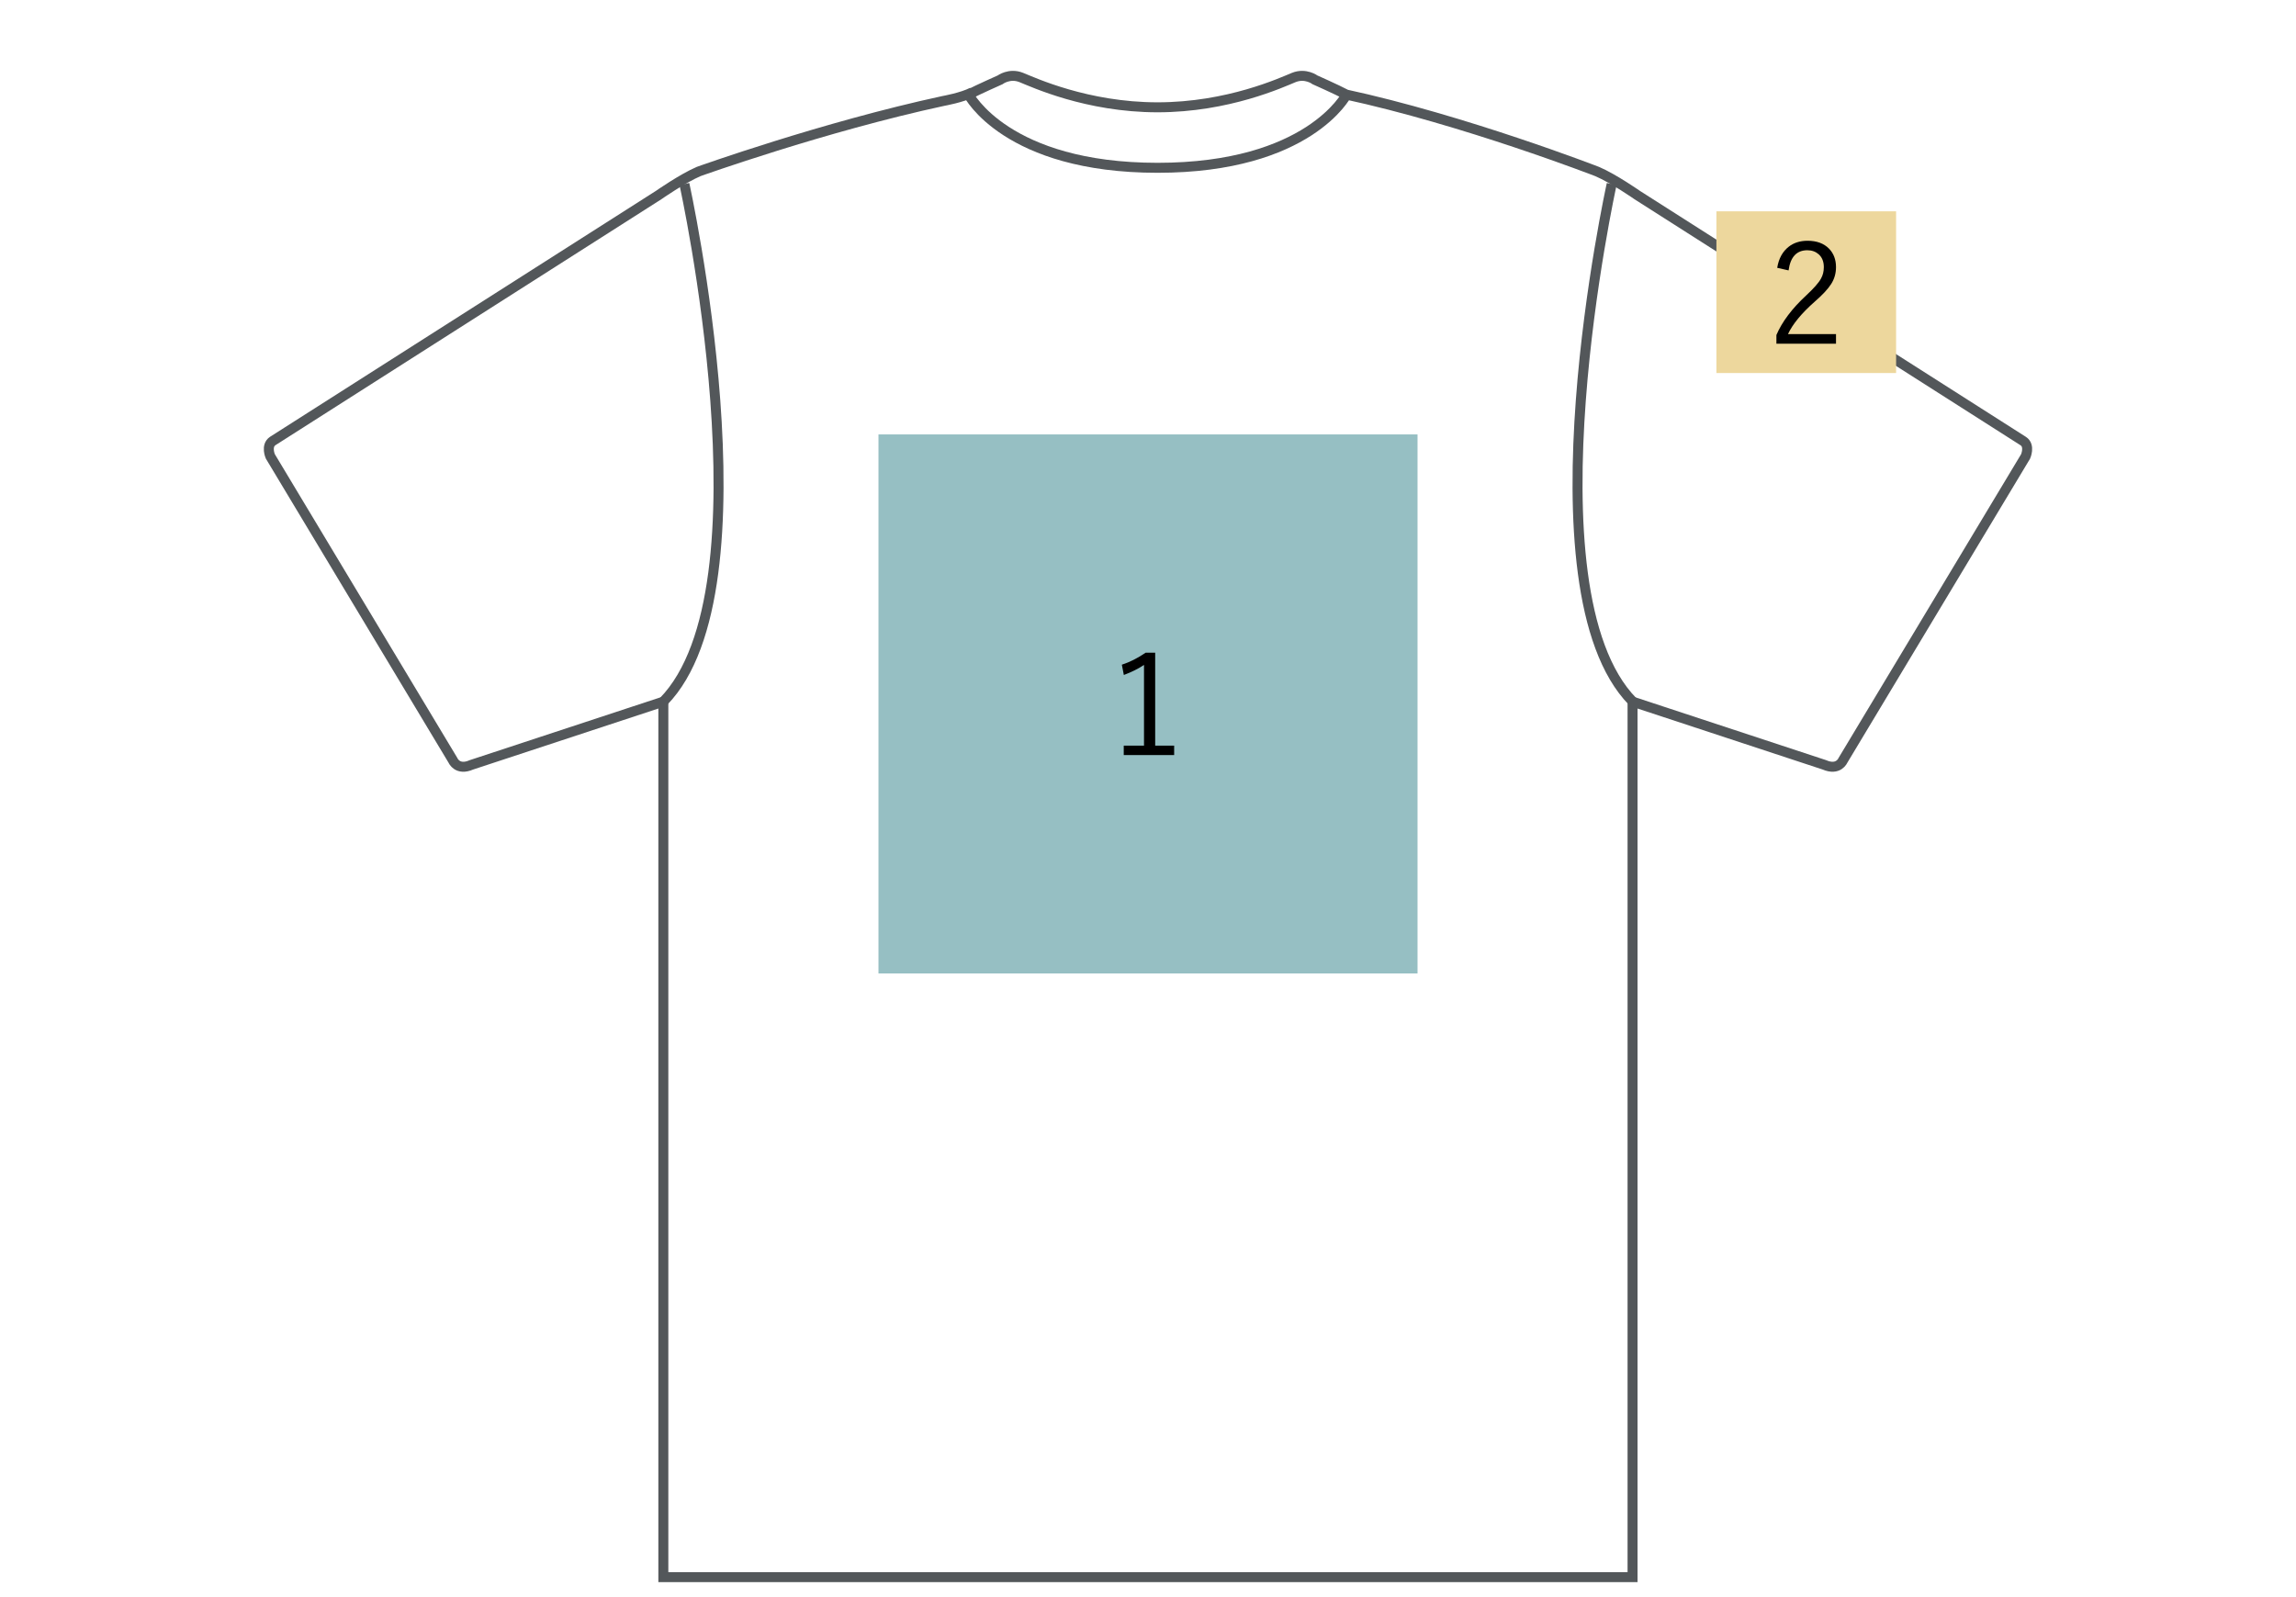 <?xml version="1.0" encoding="utf-8"?>
<!-- Generator: Adobe Illustrator 27.7.0, SVG Export Plug-In . SVG Version: 6.00 Build 0)  -->
<svg version="1.1" id="レイヤー_1" xmlns="http://www.w3.org/2000/svg" xmlns:xlink="http://www.w3.org/1999/xlink" x="0px"
	 y="0px" viewBox="0 0 230 160" style="enable-background:new 0 0 230 160;" xml:space="preserve">
<style type="text/css">
	.st0{fill:#96BFC3;}
	.st1{fill:#EDD79D;}
	.st2{fill:#BFBFBF;}
	.st3{fill:#B6A6C1;}
	.st4{fill:#DBDA96;}
	.st5{fill:none;stroke:#53575A;}
	.st6{fill:#D4A8A8;}
	.st7{fill:none;stroke:#53575A;stroke-linecap:round;stroke-linejoin:round;}
	.st8{fill:none;stroke:#595757;stroke-linejoin:round;stroke-miterlimit:10;}
	.st9{fill:#FFFFFF;stroke:#231815;stroke-linejoin:round;stroke-miterlimit:10;}
	.st10{fill:none;stroke:#53575A;stroke-width:0.777;}
</style>
<rect x="88" y="43.52" class="st0" width="54" height="54"/>
<g>
	<path d="M115.72,65.39v9.31h1.9v0.94h-5.05V74.7h2.03v-8.09c-0.55,0.37-1.22,0.71-2.02,1.01l-0.2-1.03c0.8-0.26,1.59-0.66,2.38-1.2
		H115.72z"/>
</g>
<path class="st5" d="M134.67,9.43c12.02,2.59,25.34,7.76,25.34,7.76c1.65,0.71,4.01,2.36,4.01,2.36l38.66,24.64
	c0.71,0.47,0.23,1.54,0.23,1.54l-18.3,30.45c0,0-0.44,1.06-1.86,0.44l-19.21-6.33v42.17V158H66.45v-45.54V70.29l-19.22,6.33
	c-1.41,0.62-1.85-0.44-1.85-0.44L27.08,45.72c0,0-0.47-1.06,0.24-1.54l38.66-24.64c0,0,2.36-1.65,4.01-2.36
	c0,0,12.5-4.48,24.52-7.07c0,0,1.87-0.33,2.9-0.87l-0.38,0.23C98.06,8.94,100.18,8,100.18,8s0.94-0.71,2.12-0.24
	c1.18,0.47,6.57,2.99,13.66,2.99h-0.01c7.09,0,12.48-2.51,13.66-2.99c1.18-0.47,2.12,0.24,2.12,0.24s2.12,0.94,3.15,1.48
	L134.67,9.43z"/>
<path class="st5" d="M134.89,9.48c0,0-3.78,7.33-18.93,7.33c-15.15,0-18.93-7.33-18.93-7.33"/>
<path class="st5" d="M68.56,18.44c0,0,8.95,40.53-2.1,51.84"/>
<path class="st5" d="M161.45,18.44c0,0-8.95,40.53,2.1,51.84"/>
<rect x="171.94" y="21.17" class="st1" width="18" height="16.2"/>
<g>
	<path d="M178.03,26.83c0.15-0.93,0.54-1.63,1.15-2.11c0.51-0.4,1.14-0.6,1.89-0.6c0.91,0,1.63,0.26,2.15,0.79
		c0.46,0.47,0.7,1.09,0.7,1.85c0,0.62-0.16,1.19-0.49,1.7c-0.31,0.49-0.86,1.08-1.63,1.75c-1.34,1.18-2.23,2.27-2.69,3.26h4.81v0.96
		h-5.97v-0.87c0.56-1.31,1.55-2.64,2.99-3.97c0.75-0.7,1.24-1.25,1.47-1.67c0.2-0.35,0.29-0.73,0.29-1.16
		c0-0.55-0.17-0.98-0.52-1.29c-0.3-0.26-0.67-0.4-1.13-0.4c-1.07,0-1.7,0.67-1.88,2.02L178.03,26.83z"/>
</g>
</svg>
